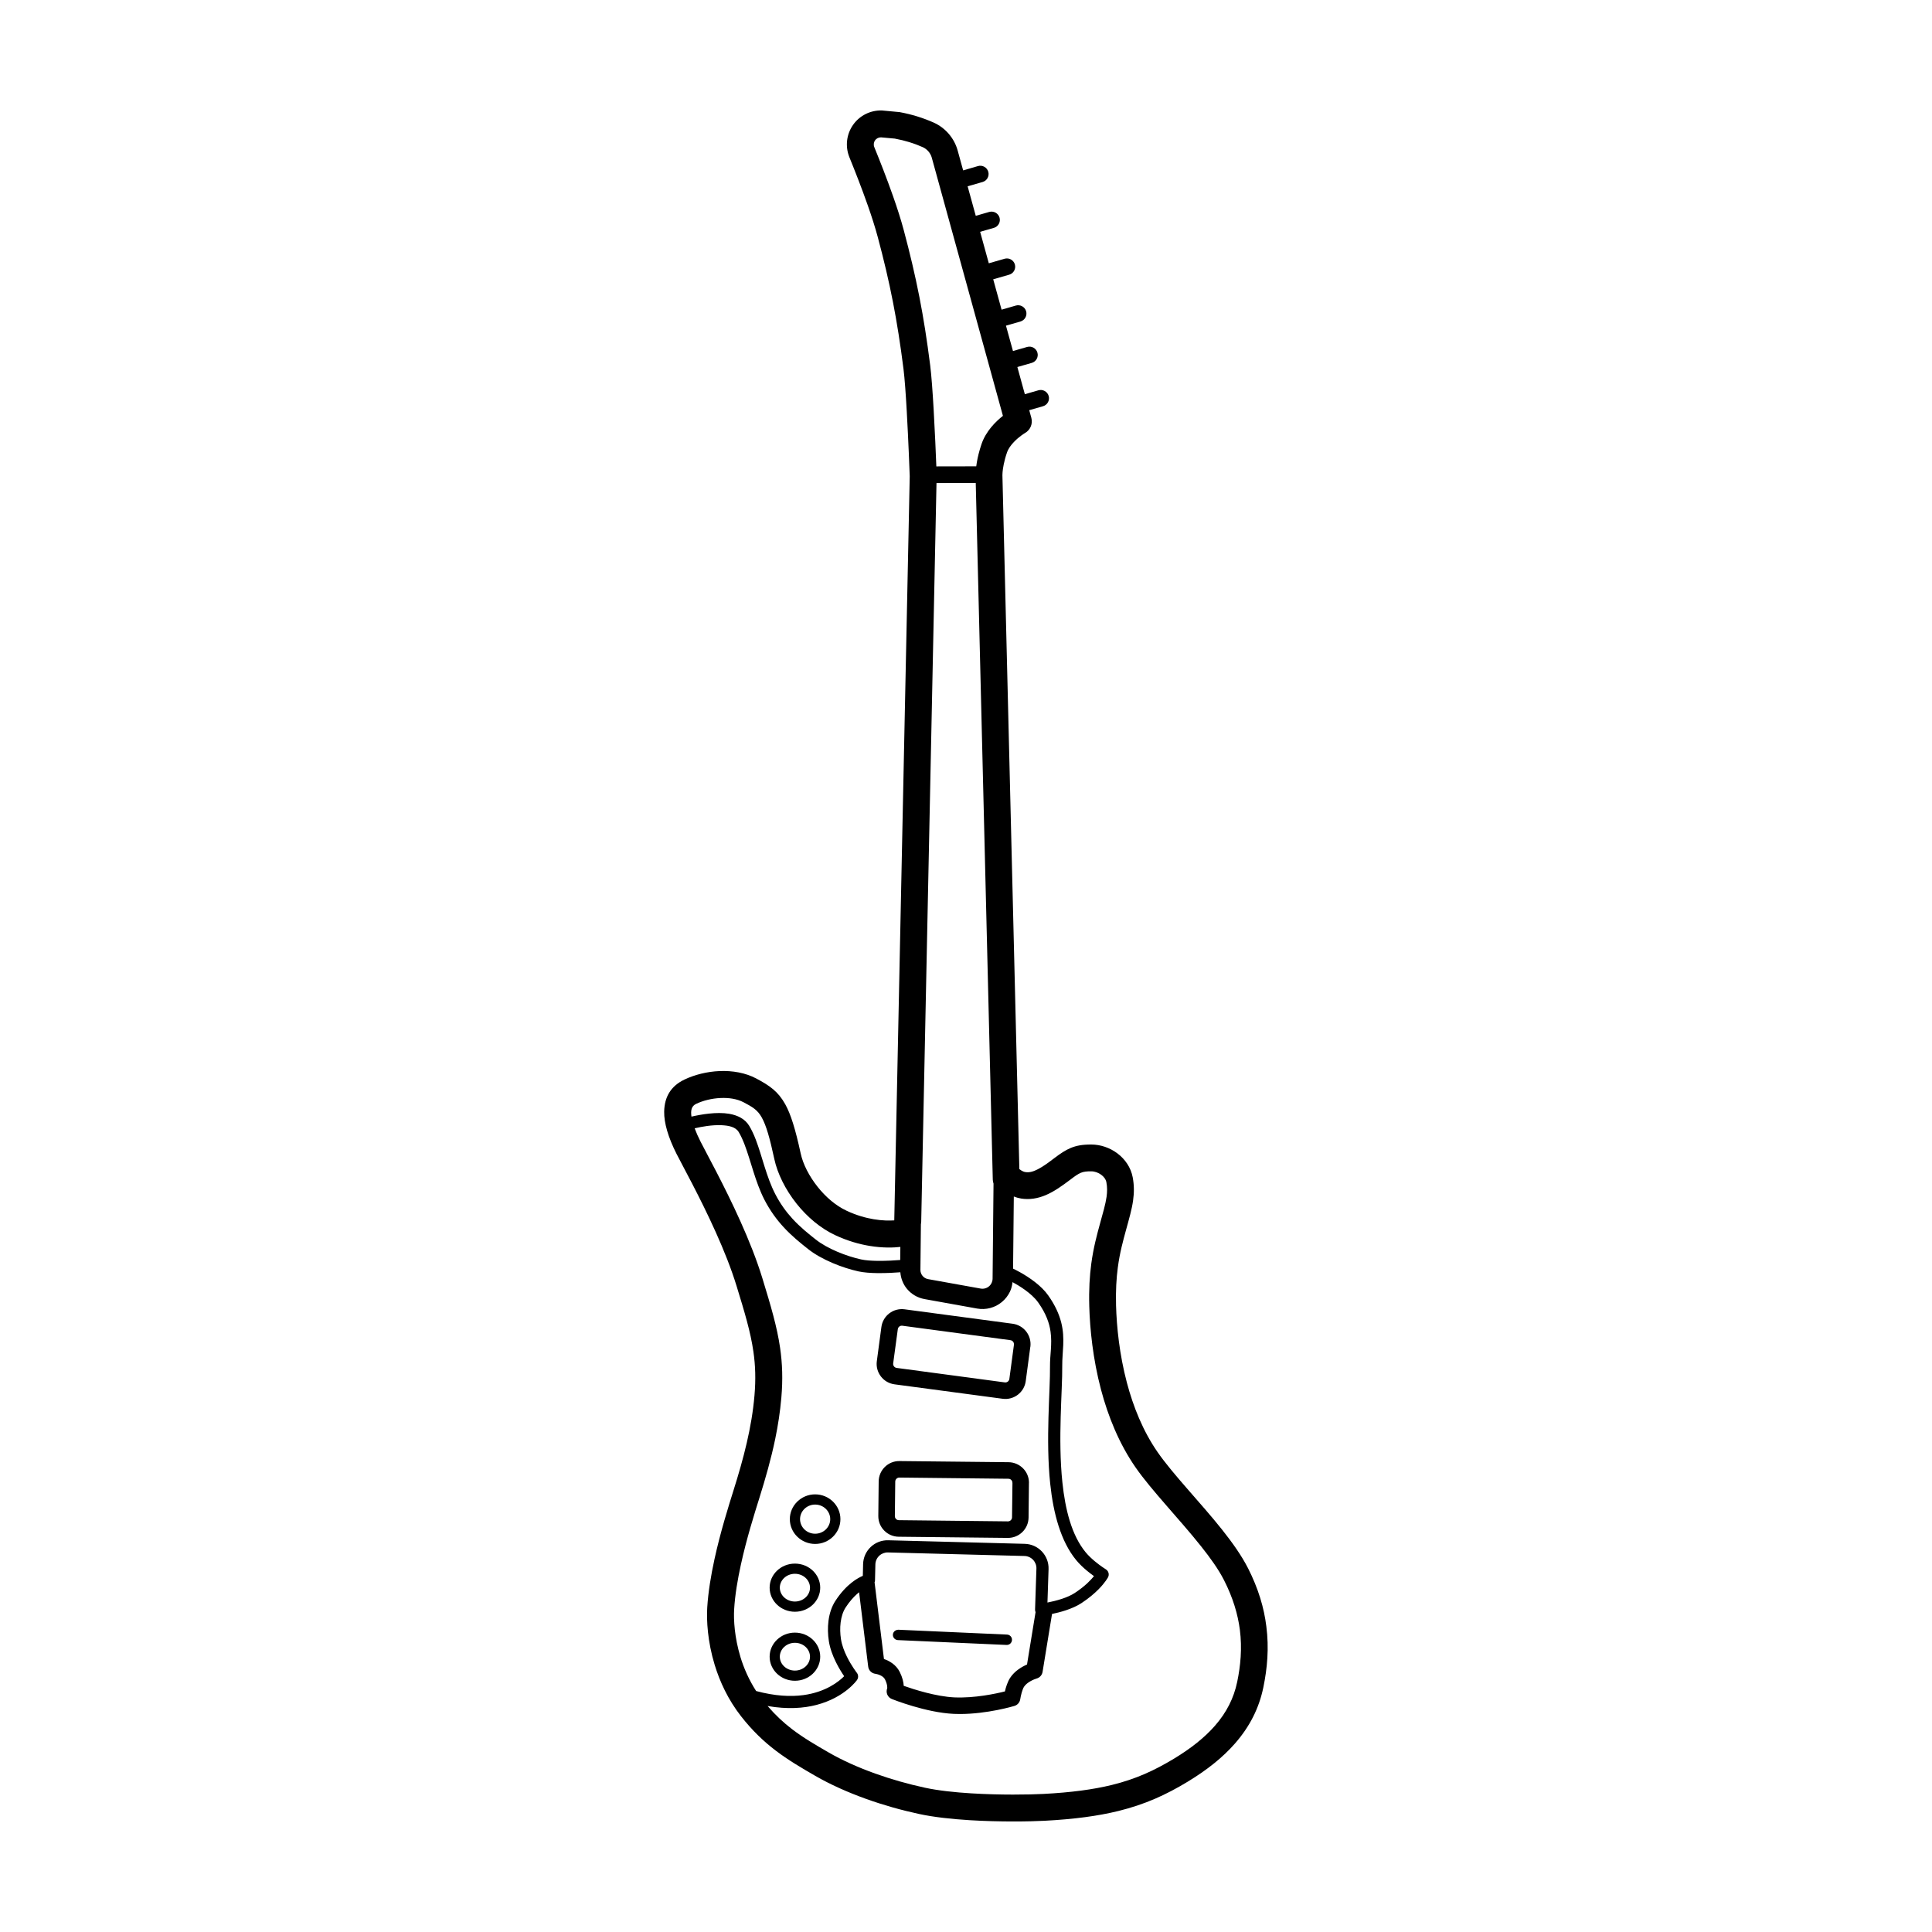 <?xml version="1.0" encoding="UTF-8"?>
<!-- Uploaded to: SVG Repo, www.svgrepo.com, Generator: SVG Repo Mixer Tools -->
<svg fill="#000000" width="800px" height="800px" version="1.1" viewBox="144 144 512 512" xmlns="http://www.w3.org/2000/svg">
 <g fill-rule="evenodd">
  <path d="m474.7 559.52c-1.637-3.215-4.062-6.66-6.836-10.148-5.707-7.176-12.953-14.582-17.07-20.516-3.918-5.648-6.484-12.117-8.156-18.434-1.988-7.523-2.715-14.848-2.871-20.43-0.109-3.981 0.09-7.266 0.469-10.098 0.523-3.969 1.391-7.062 2.18-9.957 0.832-3.031 1.543-5.477 1.863-7.785 0.293-2.07 0.301-4.051-0.105-6.184-0.492-2.574-2.019-4.805-4.117-6.359-1.965-1.457-4.422-2.297-6.863-2.301-2.359-0.004-3.949 0.289-5.496 0.934-1.305 0.551-2.586 1.379-4.301 2.68-1.359 1.027-2.785 2.125-4.289 2.902-1.078 0.559-2.191 0.984-3.371 0.789-0.449-0.07-0.832-0.262-1.145-0.465-0.172-0.105-0.316-0.215-0.453-0.324l-4.488-183.87v-0.047s-0.016-1.062 0.344-2.832c0.18-0.891 0.449-1.941 0.852-3.113 0.371-1.098 1.094-2.035 1.824-2.801 1.43-1.516 2.973-2.41 2.973-2.41 1.414-0.805 2.102-2.469 1.668-4.035l-0.555-2.012 3.648-1.047c1.168-0.336 1.84-1.551 1.508-2.719-0.332-1.168-1.562-1.84-2.719-1.508l-3.598 1.039-1.984-7.203 3.809-1.094c1.168-0.336 1.84-1.551 1.508-2.719s-1.566-1.84-2.719-1.508l-3.762 1.082-1.855-6.723 3.836-1.102c1.168-0.336 1.84-1.551 1.508-2.719-0.336-1.168-1.566-1.832-2.719-1.508l-3.789 1.094-2.215-8.051 4.231-1.219c1.168-0.336 1.84-1.551 1.508-2.719-0.336-1.168-1.562-1.84-2.719-1.508l-4.188 1.203-2.297-8.34 3.633-1.043c1.168-0.332 1.84-1.551 1.508-2.719-0.336-1.168-1.562-1.832-2.719-1.508l-3.582 1.031-2.156-7.824 3.965-1.137c1.168-0.336 1.84-1.551 1.508-2.719-0.336-1.168-1.562-1.84-2.719-1.508l-3.941 1.152-1.445-5.246c-0.453-1.641-1.258-3.148-2.344-4.414-1.082-1.266-2.438-2.297-3.996-3.004-0.004 0-0.012-0.004-0.016-0.004-1.219-0.543-2.707-1.129-4.449-1.664-1.375-0.418-2.906-0.805-4.578-1.113l-4.68-0.438c-1.523-0.051-3.004 0.289-4.324 0.941-1.32 0.66-2.481 1.641-3.352 2.891-0.871 1.246-1.402 2.672-1.57 4.137s0.023 2.973 0.59 4.383c0 0.004 0.004 0.012 0.004 0.016 1.445 3.547 3.254 8.148 4.852 12.695 1.039 2.953 1.984 5.891 2.68 8.488 1.582 5.918 2.898 11.43 4.047 17.332 1.039 5.344 1.934 11.008 2.766 17.59 0.324 2.559 0.621 6.832 0.871 11.285 0.441 7.801 0.75 16.156 0.785 17.148l-4.098 197.23c-1.254 0.086-3.125 0.09-5.43-0.297-2.125-0.352-4.586-1.031-7.211-2.262-2.953-1.387-5.578-3.703-7.656-6.312-2.258-2.836-3.891-6.027-4.5-8.855-1.426-6.578-2.648-10.438-4.082-13.02-1.883-3.394-4.09-4.938-7.703-6.856-2.805-1.492-6.266-2.117-9.754-1.965-3.273 0.141-6.566 0.961-9.273 2.254-3.613 1.723-5.297 4.621-5.367 8.484-0.055 3.004 1.066 6.82 3.254 11.16 1.531 3.039 6.211 11.426 10.445 20.859 2.086 4.648 4.066 9.559 5.481 14.184 2.121 6.914 3.715 12.16 4.473 17.453 0.523 3.633 0.645 7.285 0.281 11.543-0.371 4.336-1.098 8.5-2.047 12.586-0.973 4.219-2.18 8.352-3.488 12.52-1.344 4.293-3.492 11.094-5.059 18.277-0.938 4.289-1.668 8.707-1.926 12.832-0.211 3.394 0.086 9.027 1.961 15.18 1.367 4.492 3.57 9.262 6.996 13.648 2.988 3.82 6.004 6.672 9.152 9.074 3.309 2.523 6.762 4.551 10.504 6.711 3.984 2.301 8.602 4.367 13.488 6.121 4.555 1.633 9.352 2.988 14.09 4.004 3.863 0.832 8.609 1.344 13.383 1.637 7.949 0.488 15.957 0.359 19.824 0.152 7.918-0.418 14.16-1.27 19.504-2.578 7.125-1.75 12.688-4.301 18.449-7.793 5.199-3.148 9.336-6.488 12.496-10.098 3.93-4.484 6.394-9.387 7.527-14.883 1.027-4.992 1.543-10.352 0.789-16.184-0.59-4.82-2.078-9.953-4.887-15.477zm-86.652-91.094c0.047-0.215 0.074-0.438 0.082-0.664l4.051-195.75 10.402-0.02c0.469 19.246 4.516 184.64 4.516 184.64 0.012 0.363 0.09 0.707 0.195 1.039l-0.246 25.191c-0.004 0.398-0.098 0.781-0.258 1.129-0.168 0.348-0.406 0.664-0.715 0.918-0.301 0.25-0.66 0.434-1.031 0.527-0.371 0.102-0.77 0.117-1.16 0.047l-13.93-2.504c-0.594-0.105-1.109-0.418-1.465-0.855-0.363-0.438-0.574-0.996-0.57-1.602zm-4.543-263.43c-0.734-2.762-1.738-5.879-2.84-9.012-1.637-4.66-3.488-9.371-4.973-13.008-0.121-0.293-0.156-0.605-0.121-0.91 0.035-0.309 0.145-0.605 0.328-0.863 0.18-0.262 0.422-0.465 0.699-0.605 0.277-0.137 0.586-0.207 0.902-0.195l3.633 0.328c1.387 0.258 2.648 0.574 3.789 0.922 1.41 0.43 2.621 0.902 3.613 1.344 0.59 0.266 1.102 0.66 1.512 1.137 0.414 0.484 0.719 1.055 0.891 1.676l18.848 68.391c-0.961 0.762-2.082 1.77-3.09 2.988-1.066 1.289-2.004 2.805-2.578 4.484-0.645 1.891-1.023 3.531-1.246 4.84-0.066 0.387-0.117 0.742-0.156 1.066l-10.578 0.02c-0.125-3.246-0.379-9.262-0.707-14.984-0.266-4.644-0.586-9.098-0.918-11.77-0.855-6.758-1.777-12.57-2.848-18.055-1.184-6.051-2.539-11.711-4.16-17.793zm-55.043 231.55c1.898-0.906 4.207-1.465 6.508-1.562 2.172-0.098 4.348 0.211 6.098 1.137 2.195 1.164 3.664 1.949 4.805 4.016 1.215 2.188 2.137 5.496 3.344 11.074 0.812 3.754 2.898 8.027 5.894 11.789 2.762 3.465 6.293 6.488 10.219 8.328 3.301 1.543 6.387 2.394 9.062 2.84 3.629 0.605 6.508 0.473 8.211 0.277l-0.035 3.465c-1.184 0.098-3.606 0.262-6.047 0.23-1.559-0.02-3.113-0.117-4.316-0.379-1.93-0.422-4.188-1.133-6.363-2.062-2.098-0.898-4.121-1.988-5.691-3.238-1.832-1.461-4.012-3.164-6.121-5.465-1.629-1.773-3.219-3.91-4.586-6.566-2.359-4.578-3.473-10.027-5.133-14.359-0.523-1.367-1.102-2.629-1.777-3.738-1.074-1.773-2.992-2.769-5.289-3.164-3.332-0.57-7.481 0.168-9.992 0.746-0.004-0.023-0.016-0.059-0.02-0.086-0.207-1.484-0.023-2.688 1.23-3.281zm11.762 146.56c-1.562-5.133-1.84-9.836-1.664-12.664 0.23-3.777 0.91-7.824 1.773-11.754 1.516-6.949 3.598-13.523 4.898-17.672 1.633-5.215 3.117-10.387 4.219-15.715 0.734-3.551 1.293-7.168 1.617-10.906 0.418-4.863 0.273-9.027-0.328-13.176-0.812-5.617-2.469-11.195-4.715-18.523-1.5-4.898-3.586-10.098-5.793-15.012-4.289-9.562-9.023-18.066-10.578-21.148-0.625-1.238-1.152-2.414-1.562-3.523 1.84-0.434 4.609-0.938 7.152-0.82 1.891 0.09 3.688 0.434 4.519 1.805 0.578 0.957 1.066 2.051 1.527 3.231 1.703 4.434 2.867 9.996 5.273 14.68 1.516 2.949 3.273 5.309 5.078 7.273 2.242 2.445 4.539 4.262 6.488 5.809 1.777 1.414 4.066 2.672 6.438 3.688 2.379 1.02 4.836 1.789 6.941 2.254 1.387 0.301 3.176 0.43 4.969 0.453 2.414 0.031 4.801-0.117 6.121-0.223 0.133 1.641 0.742 3.164 1.742 4.379 1.148 1.391 2.777 2.383 4.66 2.727l13.93 2.508c1.168 0.211 2.359 0.16 3.481-0.137 1.125-0.297 2.188-0.832 3.098-1.594 0.918-0.762 1.641-1.699 2.144-2.746 0.379-0.789 0.578-1.648 0.68-2.523 0.848 0.457 2.019 1.137 3.223 2.004 1.316 0.945 2.672 2.102 3.594 3.41 2.07 2.938 2.953 5.461 3.266 7.754 0.453 3.316-0.18 6.172-0.152 9.055 0.074 6.672-1.18 19.477 0.055 31.215 0.832 7.891 2.812 15.289 6.887 20.234 0.867 1.055 1.914 2.035 2.906 2.852 0.656 0.543 1.285 1.012 1.809 1.391-0.414 0.504-0.984 1.137-1.738 1.848-0.867 0.812-1.977 1.703-3.352 2.609-0.984 0.645-2.188 1.148-3.379 1.547-1.406 0.469-2.801 0.785-3.863 0.992l0.293-8.867c0.031-0.863-0.117-1.715-0.414-2.504-0.301-0.789-0.754-1.527-1.344-2.152-0.594-0.629-1.293-1.125-2.07-1.473-0.77-0.348-1.613-0.539-2.481-0.562l-36.188-0.945c-0.863-0.02-1.707 0.125-2.5 0.43-0.789 0.301-1.516 0.762-2.141 1.355s-1.117 1.301-1.461 2.074c-0.344 0.77-0.527 1.613-0.551 2.473l-0.07 3.094c-0.746 0.312-1.762 0.852-2.918 1.758-1.316 1.031-2.84 2.562-4.336 4.848-0.988 1.508-1.594 3.352-1.848 5.324-0.227 1.758-0.18 3.621 0.102 5.394 0.301 1.934 1.039 3.863 1.859 5.527 0.766 1.559 1.602 2.883 2.195 3.75-1.406 1.414-4.856 4.203-10.812 5.008-3.367 0.453-7.516 0.262-12.516-1.082-1.914-2.977-3.262-6.07-4.164-9.027zm78.078-12.562c-0.012 0.238 0.039 0.473 0.133 0.691l-2.266 13.879c-1.324 0.574-3.273 1.676-4.484 3.543-0.684 1.062-1.125 2.504-1.375 3.586-2.434 0.613-8.02 1.809-13.371 1.582-4.871-0.227-10.723-2.102-13.438-3.062-0.055-0.973-0.328-2.215-1.055-3.672-0.992-1.988-2.816-2.961-4.188-3.438l-2.465-20.168c-0.004-0.035-0.023-0.059-0.031-0.098 0.074-0.18 0.121-0.371 0.125-0.574l0.098-4.227c0.012-0.434 0.105-0.852 0.277-1.238 0.172-0.387 0.418-0.742 0.73-1.039s0.676-0.523 1.074-0.68c0.395-0.152 0.82-0.227 1.25-0.215l36.188 0.941c0.434 0.012 0.852 0.105 1.238 0.281 0.387 0.172 0.742 0.422 1.039 0.734 0.297 0.316 0.523 0.684 0.676 1.078 0.152 0.398 0.223 0.82 0.207 1.254zm53.562 19.191c-0.887 4.297-2.832 8.121-5.91 11.629-2.731 3.117-6.332 5.977-10.828 8.695-5.148 3.113-10.102 5.41-16.465 6.969-4.977 1.219-10.801 1.996-18.188 2.383-3.715 0.195-11.391 0.316-19.02-0.152-4.387-0.266-8.762-0.727-12.312-1.492-4.434-0.957-8.926-2.227-13.191-3.754-4.465-1.602-8.688-3.481-12.328-5.582-3.465-2-6.68-3.863-9.742-6.203-2.215-1.691-4.348-3.668-6.457-6.117 5.297 0.922 9.594 0.586 12.973-0.297 7.512-1.961 10.715-6.586 10.715-6.586 0.414-0.586 0.398-1.375-0.051-1.941 0 0-1.41-1.805-2.629-4.277-0.684-1.387-1.309-2.988-1.562-4.602-0.23-1.477-0.273-3.019-0.086-4.481 0.191-1.465 0.609-2.852 1.34-3.965 1.004-1.531 2.016-2.664 2.949-3.496 0.207-0.188 0.402-0.348 0.598-0.504l2.41 19.699c0.121 1.008 0.922 1.797 1.93 1.914 0.379 0.047 2 0.438 2.508 1.449 0.762 1.523 0.594 2.371 0.609 2.371v-0.004c-0.215 0.543-0.211 1.148 0.016 1.688 0.23 0.539 0.664 0.961 1.211 1.18 0.367 0.145 9.078 3.598 16.383 3.93 0.551 0.023 1.102 0.035 1.652 0.035 7.262 0 14.141-2.047 14.453-2.141 0.816-0.246 1.414-0.941 1.535-1.785 0.137-0.91 0.543-2.586 0.996-3.285 0.805-1.238 2.695-2.004 3.344-2.191 0.828-0.23 1.441-0.918 1.578-1.762l2.504-15.348c1.082-0.227 2.371-0.539 3.688-0.977 1.461-0.488 2.926-1.117 4.133-1.91 1.949-1.281 3.414-2.551 4.481-3.621 1.828-1.848 2.527-3.184 2.527-3.184 0.414-0.754 0.156-1.699-0.574-2.144 0 0-1.352-0.832-2.867-2.086-0.84-0.695-1.738-1.527-2.473-2.418-3.723-4.519-5.41-11.316-6.168-18.52-1.223-11.629 0.031-24.309-0.039-30.914-0.039-3.578 0.828-7.125-0.266-11.453-0.551-2.172-1.578-4.539-3.441-7.18-0.902-1.281-2.125-2.457-3.41-3.465-2.75-2.168-5.715-3.551-5.914-3.641l0.195-19.113c0.598 0.23 1.246 0.422 1.934 0.535 2.223 0.359 4.383-0.016 6.453-0.875 2.328-0.969 4.555-2.594 6.625-4.156 1.117-0.848 1.914-1.441 2.766-1.797 0.766-0.316 1.566-0.387 2.731-0.383 0.945 0.004 1.891 0.348 2.656 0.91 0.664 0.492 1.211 1.16 1.367 1.98 0.25 1.324 0.23 2.559 0.051 3.848-0.293 2.047-0.945 4.211-1.684 6.902-0.867 3.168-1.797 6.555-2.379 10.902-0.418 3.148-0.648 6.801-0.523 11.227 0.168 6.019 0.957 13.93 3.102 22.051 1.875 7.09 4.785 14.328 9.184 20.668 4.188 6.035 11.539 13.586 17.348 20.887 2.453 3.082 4.621 6.109 6.066 8.949 2.394 4.695 3.672 9.059 4.207 13.156 0.637 4.996 0.172 9.578-0.707 13.844z"/>
  <path d="m381.05 510.86 28.66 3.828c1.492 0.203 2.922-0.227 4.031-1.074 1.109-0.848 1.895-2.117 2.09-3.606l1.211-9.07h0.016c0.195-1.496-0.227-2.926-1.074-4.035-0.848-1.109-2.121-1.895-3.613-2.098l-28.66-3.828c-1.492-0.195-2.922 0.227-4.035 1.074-1.109 0.848-1.895 2.117-2.098 3.613l-1.211 9.07c-0.203 1.492 0.227 2.922 1.074 4.031 0.844 1.109 2.117 1.895 3.609 2.094zm0.879-14.613c0.039-0.293 0.191-0.539 0.406-0.707s0.5-0.246 0.789-0.211l28.656 3.836c0.293 0.039 0.539 0.191 0.707 0.406 0.168 0.215 0.246 0.492 0.207 0.785h0.012l-1.215 9.07c-0.039 0.293-0.195 0.543-0.414 0.711-0.215 0.168-0.5 0.25-0.797 0.211l-28.656-3.836c-0.293-0.039-0.543-0.195-0.711-0.414-0.168-0.215-0.25-0.5-0.211-0.789z"/>
  <path d="m411.28 531.5-28.914-0.305c-1.508-0.016-2.875 0.578-3.871 1.559-0.996 0.977-1.621 2.332-1.637 3.84l-0.098 9.148c-0.016 1.508 0.578 2.875 1.559 3.871 0.973 0.996 2.332 1.621 3.84 1.637l28.914 0.309c1.508 0.016 2.871-0.578 3.871-1.559 0.996-0.973 1.617-2.328 1.637-3.836l0.098-9.148h0.012c0.016-1.508-0.578-2.875-1.559-3.875-0.988-1-2.344-1.625-3.852-1.641zm0.918 14.617c-0.004 0.297-0.125 0.562-0.324 0.754-0.195 0.191-0.465 0.312-0.762 0.309l-28.914-0.316c-0.297 0-0.562-0.125-0.75-0.324-0.191-0.195-0.309-0.465-0.301-0.762l0.102-9.148c0.004-0.293 0.125-0.559 0.324-0.75 0.195-0.191 0.465-0.309 0.762-0.309l28.914 0.316c0.293 0.004 0.559 0.125 0.746 0.316 0.191 0.195 0.309 0.465 0.301 0.754h0.016z"/>
  <path d="m354.66 589.42c3.699 0 6.707-2.863 6.707-6.379s-3.008-6.379-6.707-6.379c-3.699 0-6.699 2.863-6.699 6.379s3 6.379 6.699 6.379zm0-10.059c2.207 0 4 1.652 4 3.68 0 2.023-1.797 3.68-4 3.68-2.207 0-4-1.652-4-3.68 0-2.031 1.793-3.68 4-3.68z"/>
  <path d="m360.02 553.16c3.699 0 6.699-2.949 6.699-6.57 0-3.621-3.008-6.57-6.699-6.57s-6.707 2.949-6.707 6.57c0 3.625 3.008 6.57 6.707 6.57zm0-10.434c2.207 0 4 1.734 4 3.863 0 2.133-1.793 3.863-4 3.863s-4-1.734-4-3.863c0-2.129 1.793-3.863 4-3.863z"/>
  <path d="m354.66 571.13c3.699 0 6.707-2.863 6.707-6.379s-3.008-6.379-6.707-6.379c-3.699 0-6.699 2.863-6.699 6.379s3 6.379 6.699 6.379zm0-10.059c2.207 0 4 1.652 4 3.68 0 2.023-1.797 3.672-4 3.672-2.207 0-4-1.648-4-3.672 0-2.027 1.793-3.68 4-3.68z"/>
  <path d="m410.88 577.18-28.816-1.285c-0.77 0.031-1.402 0.555-1.438 1.309-0.035 0.762 0.555 1.402 1.309 1.438l28.816 1.285h0.066c0.73 0 1.336-0.574 1.371-1.309 0.039-0.762-0.551-1.402-1.309-1.438z"/>
 </g>
</svg>